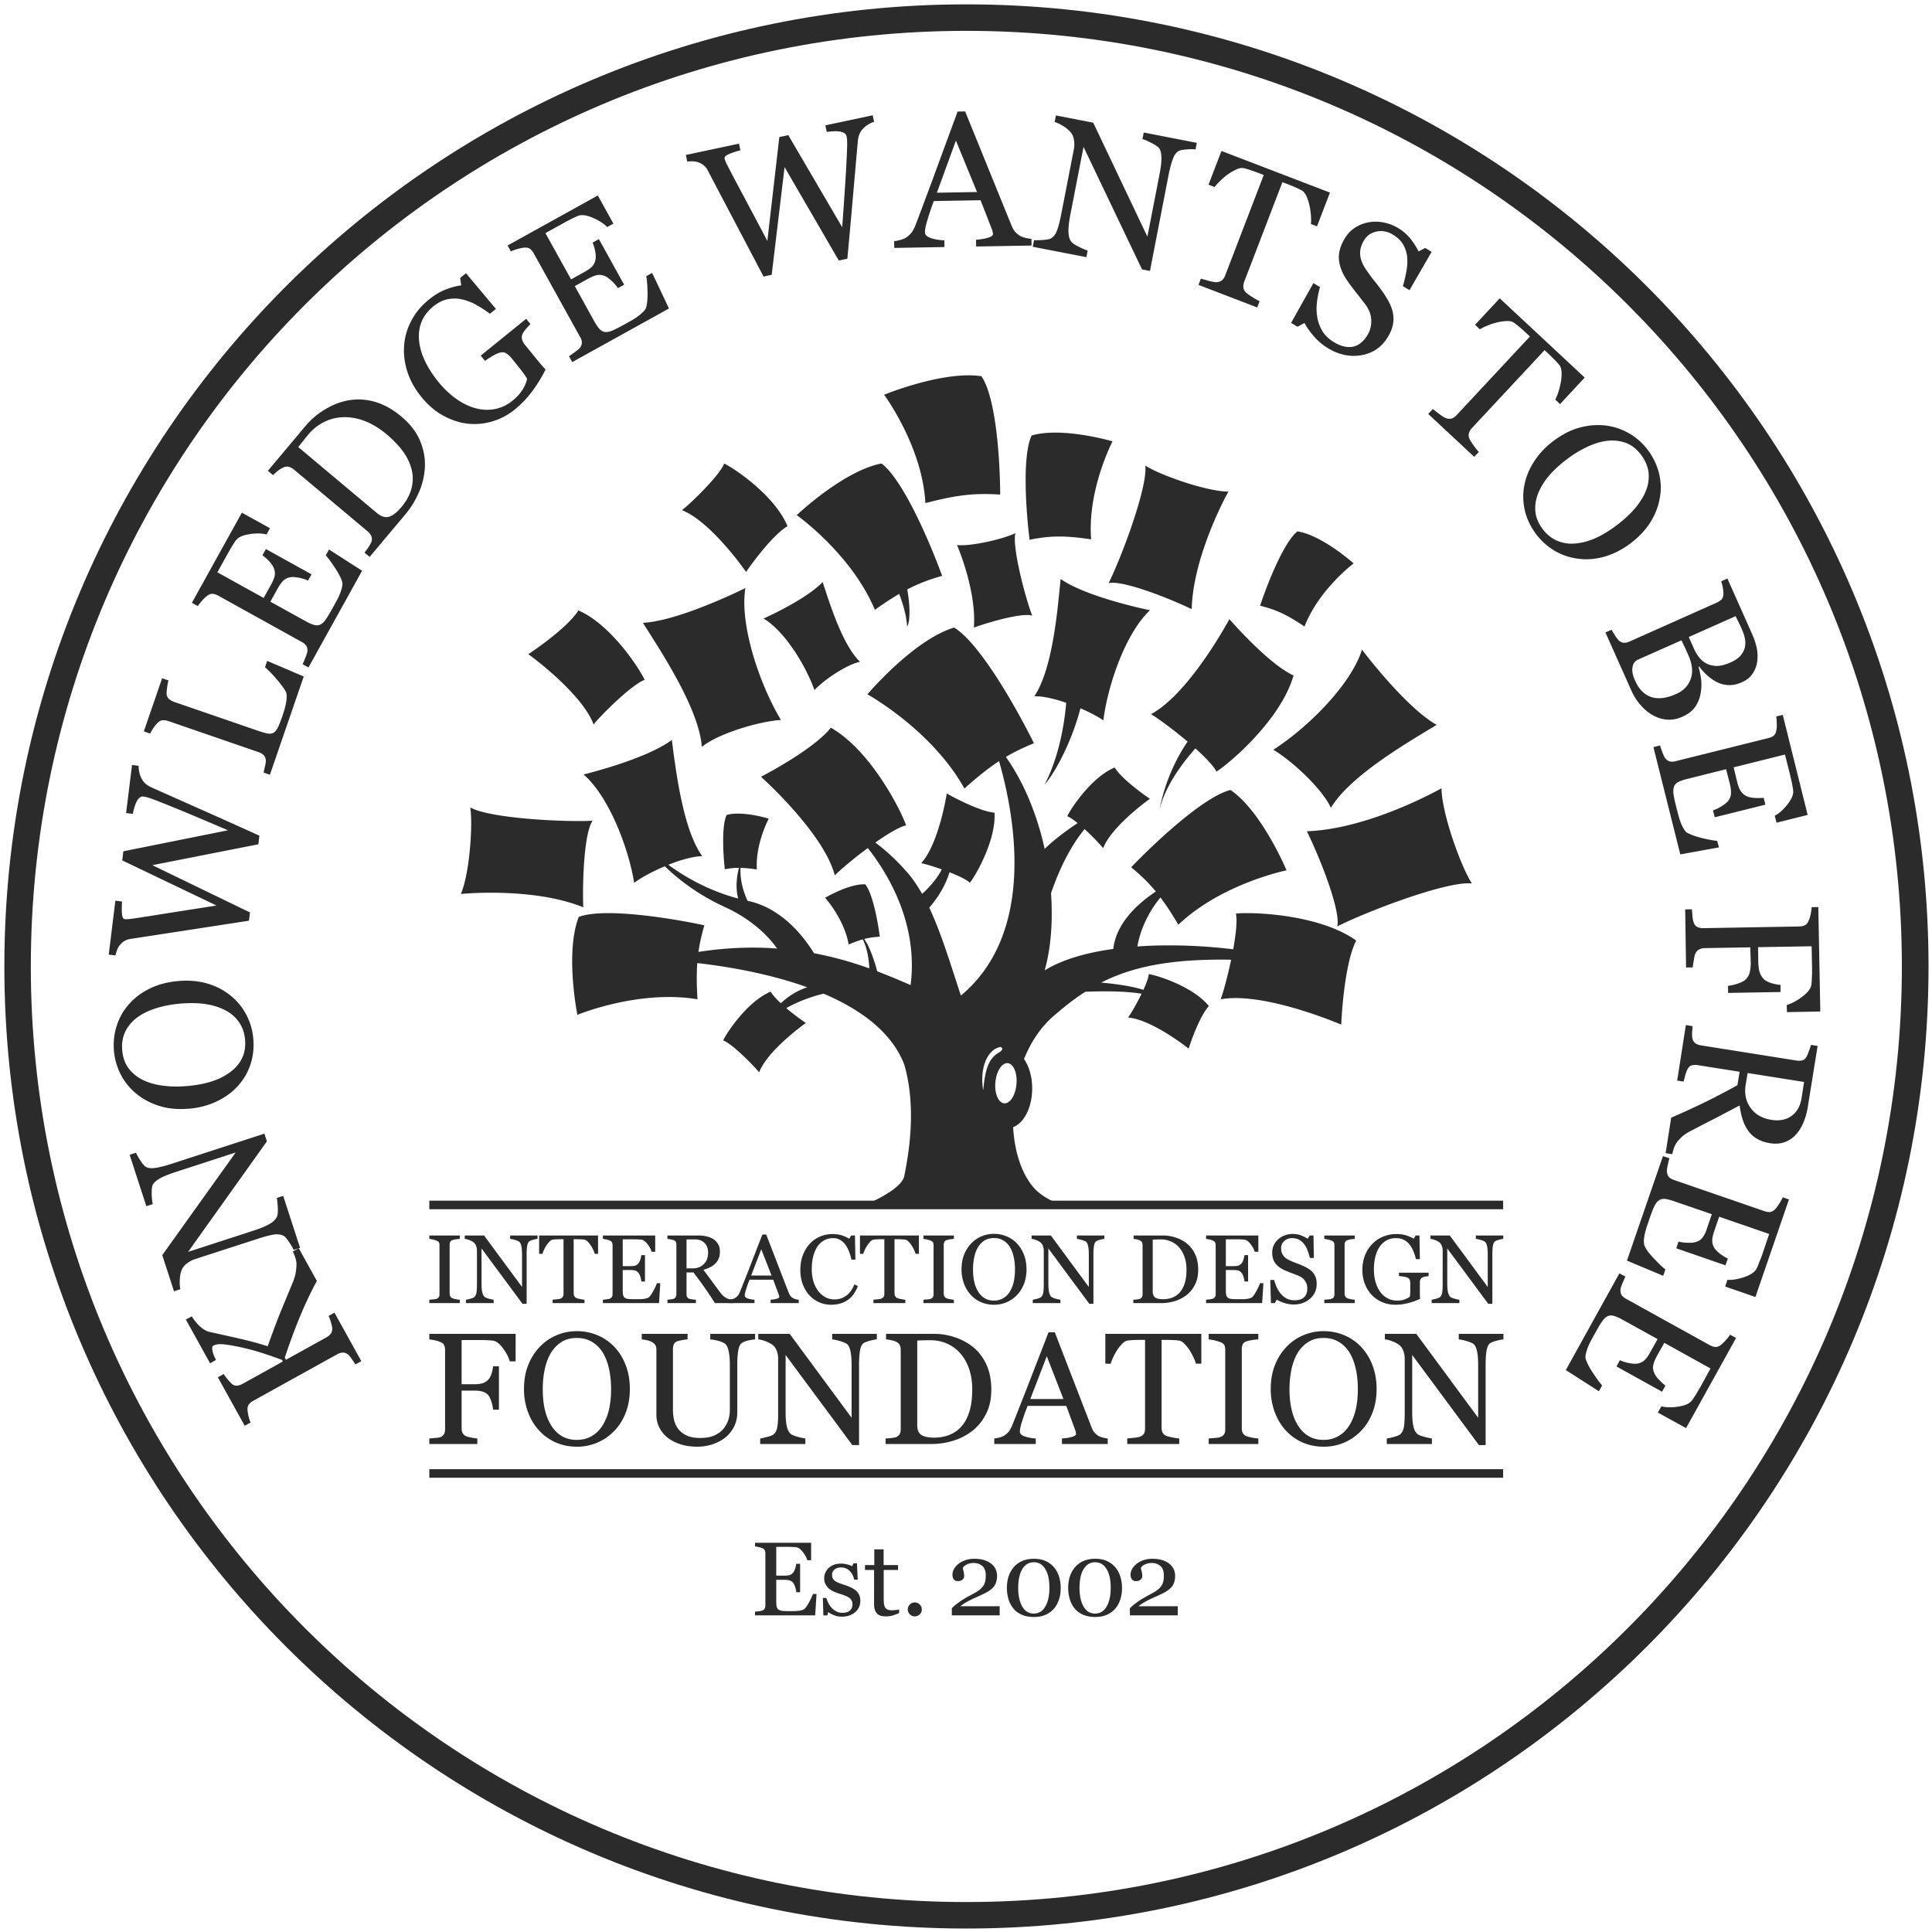 <?xml version="1.0" encoding="UTF-8"?> <svg xmlns="http://www.w3.org/2000/svg" width="383" height="383" fill="none" viewBox="0 0 383 383"><path fill="#2B2B2B" fill-rule="evenodd" d="M6.11 191.585c0 102.435 83.035 185.475 185.47 185.475 102.43 0 185.445-83.04 185.445-185.475S294.009 6.115 191.579 6.115C89.144 6.116 6.111 89.152 6.111 191.586m-5.246 0C.864 86.252 86.245.865 191.579.865c105.329 0 190.732 85.387 190.732 190.72 0 105.338-85.403 190.726-190.732 190.726C86.245 382.311.864 296.923.864 191.585" clip-rule="evenodd"></path><path fill="#2B2B2B" fill-rule="evenodd" d="m59.223 247.451 3.59 6.472a77 77 0 0 0-3.458 7.349 111 111 0 0 0-2.89 7.865l.229.423 8.049-4.459a2.54 2.54 0 0 0 .84-.731q.311-.436.278-1.111c-.017-.216-.105-.594-.255-1.119-.15-.524-.304-.947-.471-1.273l1.171-.643 5.322 9.609-1.167.647c-.163-.242-.397-.594-.714-1.053-.308-.462-.568-.762-.758-.92q-.49-.37-1.026-.37c-.357.008-.736.123-1.124.339l-16.665 9.23q-.551.312-.85.722c-.203.278-.287.657-.252 1.119q.034.57.207 1.265c.12.476.252.863.406 1.181l-1.172.652-5.326-9.609 1.172-.648c.176.295.427.648.77 1.053.34.401.604.696.798.868.33.291.683.423 1.062.379q.56-.053 1.1-.353l7.975-4.423-.181-.326c-1.366-.52-2.758-1-4.176-1.449a44 44 0 0 0-4.106-1.084c-1.462-.309-2.6-.498-3.405-.569-.811-.066-1.45.027-1.9.278-.162.088-.237.269-.233.524.014.26.057.533.132.829.106.343.216.634.33.885.12.238.217.445.283.604l-1.163.652-4.798-8.658 1.168-.643c.017.022.061.093.132.198.07.102.154.221.238.362q.146.216.317.418c.123.132.269.313.44.525q.449.494 1.075.955c.415.305.837.503 1.256.613 1.894.414 3.85.85 5.877 1.317 2.03.454 3.934.97 5.714 1.538.956-2.683 1.802-4.939 2.546-6.772.749-1.824 1.555-3.767 2.41-5.833q.49-1.187.63-2.177c.092-.665.136-1.207.119-1.634q-.023-.543-.256-1.238a9 9 0 0 0-.458-1.128z" clip-rule="evenodd"></path><path fill="#2B2B2B" fill-rule="evenodd" d="M26.974 228.511c.119.33.378.802.775 1.432.4.617.74 1.048 1.026 1.282q.65.487 1.978.309c.886-.128 1.974-.406 3.26-.82l18.402-5.979.493 1.534-15.621 21.905 12.96-4.208c1.45-.471 2.533-.929 3.256-1.365.718-.432 1.176-.899 1.388-1.379.167-.361.229-1.005.176-1.926-.049-.929-.12-1.533-.199-1.811l1.274-.409 3.348 10.301-1.269.409q-.193-.462-.868-1.493-.68-1.026-1.017-1.234-.696-.45-1.79-.352c-.726.07-1.911.37-3.545.903l-12.375 4.009a5.4 5.4 0 0 0-1.533.819c-.48.362-.815.758-1.01 1.173q-.381.823-.44 2.044-.067 1.227.124 1.912l-1.274.414-2.326-7.168 14.556-20.342-11.934 3.878c-1.463.475-2.556.929-3.278 1.379-.723.44-1.154.876-1.3 1.317-.118.405-.158 1.013-.132 1.832.035.816.106 1.428.207 1.824l-1.273.415-3.313-10.191zm-1.409-29.435q1.665-1.908 4.15-3.115c1.656-.81 3.528-1.3 5.608-1.48 2.097-.181 4.026-.018 5.788.498 1.776.524 3.305 1.326 4.613 2.401a12 12 0 0 1 3.097 3.767 12.4 12.4 0 0 1 1.392 4.775q.24 2.75-.586 5.164a11.8 11.8 0 0 1-2.52 4.252q-1.66 1.826-4.145 3.004c-1.661.789-3.467 1.274-5.423 1.437-2.142.189-4.084.026-5.82-.498q-2.605-.782-4.595-2.384a11.9 11.9 0 0 1-3.14-3.806 12.5 12.5 0 0 1-1.393-4.75c-.15-1.744.031-3.414.555-5.014a11.7 11.7 0 0 1 2.419-4.251m18.939 1.119c-1.19-.595-2.511-.982-3.965-1.181-1.458-.189-3.062-.207-4.82-.053-1.81.155-3.458.485-4.943.965-1.484.481-2.722 1.119-3.731 1.895-1 .775-1.745 1.696-2.247 2.771-.493 1.084-.687 2.278-.572 3.604.132 1.489.581 2.718 1.356 3.701.776.982 1.754 1.744 2.956 2.304 1.15.515 2.463.872 3.952 1.044q2.235.272 4.657.049 2.677-.231 4.793-.903c1.41-.445 2.639-1.067 3.7-1.86 1.031-.762 1.815-1.674 2.34-2.745.524-1.066.722-2.304.603-3.714-.123-1.326-.533-2.498-1.251-3.502-.714-1.018-1.652-1.807-2.828-2.375m-17.006-48.38c-.026.308.005.679.08 1.102a5 5 0 0 0 .37 1.189c.216.463.48.85.801 1.159.322.313.78.604 1.384.881 2.74 1.22 5.943 2.648 9.6 4.274 3.66 1.616 7.559 3.375 11.691 5.242l-.212 1.71-21.009 4.141 19.353 9.371-.203 1.635-13.894 2.141c-4.798.731-8.01 1.234-9.644 1.48-.396.062-.757.19-1.075.362-.325.181-.63.449-.92.784a3.4 3.4 0 0 0-.604 1.022 7 7 0 0 0-.335 1.093l-1.326-.163 1.317-10.684 1.322.163q-.099 1.406-.013 2.423c.048.674.238 1.035.56 1.071.123.013.286.013.497.008.207-.008.375-.026.498-.035 1.12-.145 2.974-.432 5.569-.846 2.59-.41 6.462-1.022 11.626-1.824l-18.697-8.948.22-1.806 20.732-4.164a1125 1125 0 0 0-7.745-3.291 322 322 0 0 0-5.683-2.313q-1.664-.659-2.29-.85a8 8 0 0 0-1.067-.242c-.418-.053-.806.198-1.158.731q-.531.813-.917 2.709L25 161.178l1.172-9.526zm25.472-20.799 7.243 3.093-6.705 19.478-1.26-.437c.066-.286.168-.705.29-1.255.124-.542.173-.939.155-1.181-.035-.405-.172-.731-.405-.987-.238-.269-.59-.476-1.049-.63l-17.868-6.155a2.9 2.9 0 0 0-1.128-.163q-.528.04-1.018.542-.348.323-.797.983c-.304.44-.52.81-.648 1.119l-1.264-.441 3.626-10.53 1.26.436c-.102.34-.19.785-.264 1.344-.071.56-.115.974-.115 1.238.009.441.158.802.44 1.066.291.26.63.467 1.018.595l16.776 5.776c.78.264 1.396.436 1.846.507.458.079.846.009 1.18-.19q.454-.297.829-1.057c.25-.515.533-1.247.867-2.212q.227-.647.432-1.361c.137-.48.242-.938.317-1.383a7.4 7.4 0 0 0 .102-1.239c-.005-.387-.075-.7-.203-.92q-.57-.999-1.885-2.525c-.877-1.013-1.608-1.762-2.212-2.242zm12.253-22.078 6.56 4.207-10.63 19.17-1.164-.643c.159-.335.357-.802.586-1.388.233-.582.352-.978.37-1.185.026-.432-.048-.793-.23-1.075-.184-.287-.484-.533-.885-.758l-16.595-9.199a2.7 2.7 0 0 0-1.048-.344c-.353-.035-.714.084-1.097.379q-.456.325-1.031.974-.574.656-.85 1.075l-1.168-.648 9.908-17.87 5.573 3.08-.687 1.238q-1.41-.364-3.401-.053-1.99.31-2.657 1.216c-.224.308-.484.696-.758 1.141-.286.458-.585.983-.916 1.577l-2.009 3.622 9.172 5.084 1.44-2.586c.46-.837.719-1.489.776-1.965q.08-.696-.229-1.445c-.18-.414-.493-.842-.92-1.309a9.4 9.4 0 0 0-1.305-1.154l.683-1.238 9.044 5.018-.687 1.23a9.2 9.2 0 0 0-1.841-.569c-.692-.128-1.216-.163-1.595-.101-.603.092-1.093.326-1.463.678-.365.353-.744.886-1.132 1.586l-1.44 2.595 6.938 3.838c.692.387 1.265.647 1.718.766.459.133.868.106 1.23-.057q.546-.258 1.039-.938c.33-.459.745-1.128 1.242-2.032.199-.352.459-.828.785-1.414.326-.581.577-1.092.757-1.511.18-.44.34-.903.472-1.414.123-.498.145-.895.053-1.185-.247-.793-.75-1.758-1.503-2.882q-1.13-1.705-1.753-2.352zm14.357-26.35c1.713 1.445 2.938 3.022 3.665 4.727.722 1.71 1.052 3.414.99 5.137a14.1 14.1 0 0 1-1.14 5.032 18 18 0 0 1-2.784 4.542l-7.031 8.375-1.027-.855c.234-.273.511-.66.833-1.141q.474-.739.56-1.035.172-.582-.032-1.084c-.132-.326-.374-.634-.713-.929L58.306 93.113a2.8 2.8 0 0 0-1.01-.56c-.347-.11-.74-.061-1.158.137q-.593.27-1.128.705c-.357.295-.656.56-.885.793l-1.018-.86 7.428-8.846a15.1 15.1 0 0 1 3.577-3.123c1.37-.869 2.736-1.472 4.106-1.807 1.846-.485 3.731-.485 5.67-.009 1.933.472 3.837 1.49 5.691 3.045m-2.952 3.493q-2.041-1.706-4.141-2.546c-1.397-.568-2.798-.842-4.199-.833a9 9 0 0 0-3.859.868q-1.87.864-3.335 2.608c-.33.397-.691.833-1.084 1.33-.392.503-.687.882-.876 1.12l15.555 13.054c.868.723 1.674.983 2.432.758q1.13-.337 2.445-1.903c1.004-1.203 1.679-2.432 2.005-3.688.326-1.269.343-2.49.052-3.692-.304-1.255-.872-2.463-1.691-3.608q-1.236-1.724-3.304-3.468m28.527-21.839c-.212.215-.485.506-.824.885-.335.379-.577.723-.723 1.044-.172.37-.207.75-.11 1.11q.138.543.573 1.084l1.295 1.59a122 122 0 0 0 1.925 2.34q.514.594.864.956a28 28 0 0 1-2.749 4.441 20 20 0 0 1-3.366 3.494 12.6 12.6 0 0 1-4.383 2.33 12.2 12.2 0 0 1-4.882.477q-2.484-.272-4.89-1.587c-1.608-.876-3.061-2.123-4.379-3.749-1.264-1.568-2.185-3.22-2.753-4.974q-.847-2.637-.63-5.26.2-2.564 1.45-4.904c.828-1.564 1.969-2.925 3.414-4.097 1.154-.934 2.273-1.617 3.357-2.027q1.626-.623 3.088-.828l-.207-1.463 1.154-.938 5.93 7.075-1.186.96a26 26 0 0 0-2.634-1.718 10.6 10.6 0 0 0-2.824-1.119 6.7 6.7 0 0 0-2.898-.044c-.974.181-1.93.661-2.873 1.428-1.026.837-1.78 1.788-2.247 2.868q-.707 1.614-.594 3.577.098 1.925 1.074 4.106c.652 1.454 1.573 2.917 2.772 4.397q1.586 1.963 3.458 3.305c1.247.903 2.507 1.528 3.784 1.89 1.295.37 2.59.45 3.881.216q1.95-.346 3.648-1.727c.854-.692 1.515-1.445 2.009-2.274.484-.832.749-1.506.806-2.03q-.496-.853-1.119-1.627-.62-.787-1.048-1.317l-.921-1.137a4.3 4.3 0 0 0-1.044-.951q-.55-.337-1.256-.132c-.427.114-.952.352-1.56.722-.607.37-1.07.674-1.396.903l-.837-1.04 9.009-7.295zm24.128-10.138 3.335 7.05L113.44 71.78l-.643-1.163c.317-.203.722-.49 1.229-.868.506-.37.819-.635.943-.806q.389-.531.374-1.036c-.015-.505-.119-.705-.344-1.11L105.796 50.2a2.9 2.9 0 0 0-.709-.855q-.41-.309-1.123-.255-.561.038-1.392.282-.833.243-1.296.467l-.647-1.172 17.881-9.913 3.089 5.578-1.238.678c-.674-.696-1.626-1.317-2.86-1.841-1.229-.525-2.198-.652-2.894-.38-.357.146-.779.335-1.255.57q-.72.36-1.604.85l-3.625 2.004 5.088 9.173 2.586-1.436q1.255-.693 1.696-1.247c.299-.37.489-.815.577-1.353.062-.436.035-.97-.093-1.59a8.7 8.7 0 0 0-.493-1.67l1.242-.687 5.005 9.045-1.229.678a8.4 8.4 0 0 0-1.265-1.454c-.511-.476-.942-.784-1.29-.938q-.858-.353-1.604-.19c-.502.102-1.097.353-1.806.74l-2.586 1.437 3.837 6.935c.388.691.74 1.215 1.057 1.56.318.343.679.55 1.075.594.397.048.85-.027 1.375-.243.519-.207 1.233-.559 2.132-1.057.357-.198.828-.467 1.414-.784a17 17 0 0 0 1.441-.886c.387-.277.771-.586 1.145-.947.375-.352.603-.678.674-.983q.322-1.194.26-3.233c-.04-1.37-.119-2.34-.247-2.925zm43.997-29.95q-.451.112-1.013.436a5.2 5.2 0 0 0-1.005.74q-.555.53-.832 1.137c-.19.405-.318.93-.379 1.59-.269 2.987-.573 6.481-.921 10.464a1579 1579 0 0 1-1.154 12.772l-1.688.353-10.753-18.518-2.555 21.346-1.608.349a20478 20478 0 0 1-11.093-21.087 3.2 3.2 0 0 0-.696-.894 3.5 3.5 0 0 0-1.031-.617 3.3 3.3 0 0 0-1.168-.242c-.431-.018-.814 0-1.145.044l-.278-1.309 10.538-2.238.278 1.309q-1.367.361-2.304.775c-.617.273-.895.569-.828.877.026.119.074.282.158.471.079.199.141.344.194.468a288 288 0 0 0 2.608 4.982q1.856 3.47 5.516 10.402l2.374-20.592 1.78-.379 10.683 18.253c.238-3.203.432-6.01.586-8.397.158-2.384.269-4.432.339-6.129.049-1.19.071-2.004.053-2.436a6 6 0 0 0-.114-1.093c-.084-.414-.445-.696-1.067-.859-.629-.154-1.581-.154-2.863.018l-.278-1.3 9.388-1.996zm31.217 24.522-10.983.19-.022-1.335q1.453-.115 2.406-.415.955-.289.947-.704c0-.11-.018-.247-.045-.41a1.8 1.8 0 0 0-.118-.423l-2.291-5.886-9.274.163a51 51 0 0 0-.81 2.29 79 79 0 0 0-.551 1.798c-.154.533-.255.97-.317 1.309a5 5 0 0 0-.079.815q.013.747 1.198 1.137c.784.26 1.67.405 2.648.44l.026 1.33-9.956.172-.027-1.33a8.4 8.4 0 0 0 1.208-.242c.484-.12.876-.282 1.185-.49.489-.343.867-.704 1.136-1.074.264-.37.524-.882.771-1.534a974 974 0 0 0 4.198-11.247c1.529-4.164 2.895-7.865 4.093-11.116l1.489-.027 9.207 22.641q.293.722.652 1.16a4.4 4.4 0 0 0 1 .858q.435.25 1.128.414c.463.115.846.172 1.154.181zm-10.811-10.61L189.5 27.868l-3.771 10.336zm43.313-8.441c-.344-.053-.886-.062-1.626-.009-.74.044-1.282.137-1.621.265-.493.224-.907.749-1.225 1.586-.321.841-.612 1.916-.872 3.251l-3.687 18.993-1.577-.312-11.591-24.28-2.599 13.37q-.435 2.248-.388 3.503.05 1.263.538 1.89.344.484 1.599 1.084c.832.406 1.392.64 1.669.71l-.251 1.304-10.634-2.062.26-1.309q.496.056 1.726-.035c.82-.061 1.344-.163 1.569-.29q.74-.388 1.176-1.397c.295-.661.608-1.85.938-3.538l2.481-12.768a5.1 5.1 0 0 0 .03-1.74c-.083-.59-.259-1.084-.532-1.446-.362-.488-.886-.942-1.582-1.383-.687-.432-1.269-.696-1.727-.82l.256-1.308 7.396 1.441 10.736 22.588 2.397-12.314c.295-1.507.418-2.687.379-3.529q-.055-1.276-.525-1.78c-.295-.304-.81-.63-1.542-1-.731-.37-1.295-.612-1.687-.714l.251-1.308 10.52 2.049zm24.084 15.249-1.211-.467c.057-.463.057-1.022.009-1.7a14 14 0 0 0-.296-1.984 8.7 8.7 0 0 0-.603-1.841c-.256-.551-.564-.938-.925-1.141a25 25 0 0 0-1.318-.63 39 39 0 0 0-1.497-.613l-1.014-.387-7.573 19.733a2.4 2.4 0 0 0-.158 1.146q.058.567.559 1.057.272.244 1.19.833.916.596 1.462.828l-.475 1.238-11.648-4.468.48-1.246c.339.105.85.25 1.542.44.696.18 1.189.273 1.489.265.441-.01.802-.11 1.092-.326.287-.216.525-.56.705-1.031l7.635-19.888-1.009-.388q-.541-.205-1.352-.489a18 18 0 0 0-1.573-.471q-.602-.157-1.454.229a10 10 0 0 0-1.678.956c-.551.396-1.066.828-1.56 1.308-.493.48-.868.895-1.114 1.238l-1.212-.462 2.568-6.688 21.508 8.252zm15.04 17.107a6.3 6.3 0 0 1 .009 2.384c-.154.77-.48 1.581-.991 2.414-1.194 2.005-2.934 3.212-5.185 3.626-2.265.4-4.485-.044-6.679-1.362a12.2 12.2 0 0 1-2.744-2.295c-.82-.93-1.463-1.833-1.926-2.723l-1.387.75-1.273-.767 4.423-7.882 1.308.784a19.5 19.5 0 0 0-.621 3.15q-.157 1.476.114 3.005c.181.96.525 1.85 1.04 2.666.515.81 1.26 1.515 2.238 2.101.736.445 1.432.731 2.093.868.665.136 1.268.136 1.819-.009a3.8 3.8 0 0 0 1.498-.784c.449-.37.863-.868 1.229-1.48q.817-1.357.749-2.983c-.035-1.089-.445-2.137-1.212-3.15a139 139 0 0 0-1.823-2.344 47 47 0 0 1-1.741-2.34c-.929-1.339-1.471-2.692-1.616-4.053-.146-1.348.233-2.78 1.136-4.282a6.6 6.6 0 0 1 1.974-2.102 7.4 7.4 0 0 1 2.7-1.093 8 8 0 0 1 2.965.01 8.8 8.8 0 0 1 2.921 1.11q1.558.945 2.502 2.167c.63.82 1.163 1.643 1.582 2.48l1.308-.691 1.273.767-4.387 7.6-1.309-.794c.287-.995.516-1.978.696-2.943.181-.965.234-1.899.15-2.82a6.1 6.1 0 0 0-.784-2.48q-.662-1.15-2.097-2.004c-1.009-.613-2.066-.802-3.163-.586q-1.652.336-2.498 1.731-.883 1.466-.775 2.846c.075.912.418 1.842 1.048 2.78a30 30 0 0 0 1.7 2.34 43 43 0 0 1 1.657 2.185c.471.657.899 1.344 1.278 2.049q.568 1.058.801 2.154m33.146 18.122-.951-.886c.22-.405.436-.93.638-1.586q.31-.966.476-1.934a8.4 8.4 0 0 0 .128-1.938q-.041-.912-.432-1.401c-.246-.3-.577-.661-.982-1.076a46 46 0 0 0-1.163-1.136l-.789-.731-14.41 15.455c-.282.29-.476.626-.577.996-.11.37-.071.766.119 1.198.11.216.37.621.789 1.22.418.595.77 1.027 1.048 1.309l-.908.974-9.119-8.503.912-.983q.398.335 1.265.983c.572.431 1 .705 1.273.81q.621.246 1.136.102c.353-.084.696-.318 1.044-.688l14.529-15.583-.793-.731a32 32 0 0 0-1.07-.965c-.427-.37-.855-.714-1.282-1.022q-.498-.375-1.432-.34a9.6 9.6 0 0 0-1.921.27c-.652.153-1.295.36-1.934.63a10 10 0 0 0-1.497.73l-.948-.89 4.89-5.247 16.847 15.711zm19.78 18.543c-.264 1.67-.881 3.278-1.85 4.842q-1.454 2.341-3.965 4.226c-1.674 1.264-3.418 2.145-5.189 2.643-1.776.498-3.498.63-5.181.405a12.1 12.1 0 0 1-4.621-1.551 12.4 12.4 0 0 1-3.714-3.313c-1.106-1.471-1.855-3.026-2.238-4.687a11.9 11.9 0 0 1-.115-4.94c.296-1.616.93-3.202 1.921-4.749.987-1.55 2.269-2.912 3.837-4.088q2.576-1.948 5.199-2.662c1.753-.48 3.471-.616 5.158-.418 1.679.198 3.225.723 4.679 1.564a12.4 12.4 0 0 1 3.7 3.295c1.058 1.397 1.763 2.909 2.203 4.552.397 1.634.485 3.265.176 4.881m-16.643 9.085c1.326-.128 2.652-.489 3.987-1.101 1.33-.608 2.709-1.446 4.11-2.512q2.18-1.64 3.7-3.432c.97-1.198 1.718-2.392 2.159-3.582a7.6 7.6 0 0 0 .44-3.546q-.264-1.764-1.453-3.362c-.881-1.19-1.939-1.996-3.084-2.419a8.15 8.15 0 0 0-3.74-.379c-1.247.155-2.551.56-3.908 1.203a22.8 22.8 0 0 0-3.973 2.42c-1.432 1.083-2.626 2.184-3.587 3.312q-1.434 1.693-2.154 3.538-.701 1.793-.524 3.564c.119 1.185.612 2.348 1.463 3.477.801 1.057 1.766 1.832 2.907 2.312a7.34 7.34 0 0 0 3.657.507m24.706 29.809c-.132.912-.529 1.78-1.057 2.591q-.86 1.21-2.511 1.943c-1.102.498-2.203.687-3.26.568a7 7 0 0 1-2.864-.996c-.881-.528-1.63-1.216-2.335-2.048a11.2 11.2 0 0 1-1.718-2.789l-5.106-11.429 1.22-.542c.137.26.362.63.67 1.12.308.488.573.819.749 1.008.308.274.661.428.969.454.352.035.705-.053 1.146-.233l17.313-7.719c.396-.172.705-.388.969-.652.22-.269.352-.63.352-1.102 0-.423-.044-.859-.132-1.326-.088-.471-.22-.85-.308-1.145l1.234-.551 4.977 11.177c.353.873.661 1.732.837 2.6.177.872.221 1.758.089 2.661-.088.85-.397 1.643-.882 2.375-.484.74-1.189 1.326-2.202 1.762-.837.379-1.674.559-2.467.551a5.6 5.6 0 0 1-2.291-.533 8.8 8.8 0 0 1-1.938-1.283 12 12 0 0 1-1.718-1.868l-.133.071q.331 1.083.529 2.555a9.7 9.7 0 0 1-.132 2.78m1.85-5.732c.661.199 1.322.26 1.983.163.66-.092 1.365-.317 2.158-.669 1.366-.595 2.247-1.419 2.644-2.49.44-1.057.308-2.374-.397-3.938-.132-.362-.353-.82-.617-1.362q-.396-.812-.66-1.365l-9.296 4.136.969 2.159c.397.939.881 1.679 1.41 2.239.529.55 1.145.929 1.806 1.127m-6.696 5.776c1.454-.638 2.423-1.634 2.907-2.996.485-1.37.309-2.943-.484-4.723-.308-.722-.573-1.335-.837-1.823-.22-.494-.397-.855-.529-1.102l-8.502 3.776c-.705.308-1.102.841-1.19 1.581-.132.732.044 1.631.529 2.653.749 1.696 1.806 2.762 3.172 3.225 1.409.458 3.039.26 4.934-.591m8.503 30.401-7.665 1.392-5.331-21.271 1.322-.326c.088.361.264.828.484 1.41.221.586.397.965.529 1.119.308.343.617.559.925.639.309.074.705.061 1.146-.053l18.414-4.587c.397-.101.749-.255 1.013-.462.265-.216.441-.551.529-1.027.088-.361.132-.833.088-1.419 0-.577-.044-1.031-.088-1.37l1.278-.317 4.934 19.835-6.168 1.542-.352-1.37c.881-.472 1.718-1.23 2.555-2.287.793-1.053 1.189-1.956 1.101-2.696-.044-.388-.132-.842-.22-1.357-.088-.524-.264-1.119-.397-1.776l-1.013-4.027-10.176 2.542.704 2.882q.331 1.383.794 1.951c.264.388.66.688 1.145.913.396.171.925.286 1.542.317.661.044 1.233.035 1.762-.04l.352 1.375-10.044 2.498-.352-1.37c.572-.19 1.145-.472 1.762-.842.573-.37.969-.709 1.233-1.009.353-.48.573-.982.573-1.498.044-.506-.044-1.15-.22-1.925l-.749-2.886-7.666 1.921c-.793.19-1.365.397-1.806.621-.396.212-.705.507-.837.877q-.198.554-.132 1.392c.088.56.22 1.335.485 2.335.088.392.22.921.396 1.573.176.643.308 1.19.485 1.617.132.449.352.895.616 1.353.221.453.485.757.749.912.749.405 1.762.766 3.084 1.084 1.322.317 2.291.488 2.864.515zm13.479 32.655-.044-1.41c.97-.277 2.027-.837 3.128-1.679 1.101-.841 1.674-1.634 1.762-2.392.044-.387.088-.841.088-1.37.045-.524.045-1.124.045-1.789l-.089-4.414-10.617.18.044 3.04c.044.912.133 1.626.353 2.133.176.497.484.929.881 1.282.308.242.705.467 1.322.665a8 8 0 0 0 1.85.361v1.41l-10.397.181v-1.41q.793-.065 1.85-.414c.705-.234 1.19-.467 1.498-.723.441-.379.749-.855.925-1.418a9 9 0 0 0 .221-2.04l-.089-3.032-9.075.155a2.24 2.24 0 0 0-1.057.268c-.352.163-.573.454-.793.877-.088.19-.176.604-.264 1.229-.132.639-.177 1.111-.221 1.445l-1.321.018-.176-11.512 1.321-.027c.044.371.088.877.132 1.498q.133.932.265 1.208c.132.374.396.643.705.806.308.154.704.233 1.145.233l19.075-.334a2.8 2.8 0 0 0 1.058-.225c.308-.146.572-.441.749-.877.176-.339.308-.793.44-1.361.088-.569.176-1.022.176-1.362l1.322-.022.397 20.703zm-24.053 27.959 1.102-7.031a172 172 0 0 0 7.004-3.217 139 139 0 0 0 6.124-3.22l.44-2.666-8.282-1.308a2.8 2.8 0 0 0-1.145.026c-.353.075-.661.326-.881.74-.132.208-.265.586-.441 1.119-.132.542-.264.996-.352 1.375l-1.278-.207 1.718-10.997 1.322.207c0 .291-.044.723-.088 1.291 0 .56 0 .956.088 1.194.088.388.264.692.573.908.264.202.66.352 1.145.427l18.811 2.987a3.3 3.3 0 0 0 1.19 0c.352-.079.661-.317.881-.74.176-.291.308-.67.484-1.137q.265-.708.397-1.211l1.321.207-1.938 12.036c-.176 1.102-.44 2.119-.837 3.045a8.1 8.1 0 0 1-1.498 2.454 5.4 5.4 0 0 1-2.203 1.515c-.881.326-1.85.406-2.951.234-1.013-.163-1.895-.459-2.599-.89-.749-.428-1.322-.987-1.807-1.674a8.3 8.3 0 0 1-1.057-2.212c-.264-.837-.44-1.74-.573-2.714-1.894 1.018-3.524 1.859-4.802 2.533a301 301 0 0 0-4.757 2.459c-.838.423-1.454.828-1.851 1.207-.396.379-.793.762-1.057 1.159-.22.295-.396.674-.573 1.136-.132.467-.264.851-.308 1.172zm20.97-6.6c1.586.247 2.908 0 3.965-.766 1.101-.758 1.762-1.961 2.026-3.622l.485-3.123-11.19-1.776-.396 2.41c-.265 1.687.044 3.185.969 4.485s2.291 2.097 4.141 2.392m-21.453 30.916-7.181-3.01 7.137-20.72 1.277.427c-.088.362-.22.855-.352 1.463-.132.621-.176 1.027-.132 1.234.044.436.176.78.396 1.022.221.251.573.441 1.014.595l17.93 6.177c.396.132.748.189 1.101.163.352-.031.661-.216 1.013-.569.264-.264.529-.643.837-1.132.308-.502.529-.903.661-1.216l1.233.432-6.652 19.337-5.991-2.075.441-1.335c.969.07 2.07-.11 3.347-.542 1.278-.441 2.071-.991 2.424-1.661q.264-.517.528-1.265.331-.733.661-1.705l1.322-3.912-9.913-3.419-.969 2.807c-.308.903-.44 1.581-.396 2.057 0 .472.176.938.44 1.392.265.37.661.749 1.146 1.128.528.37 1.013.679 1.498.912l-.485 1.335-9.736-3.366.441-1.344c.572.159 1.233.234 1.894.243.705.017 1.233-.044 1.586-.172q.925-.3 1.321-.921c.309-.414.617-1 .837-1.762l.97-2.807-7.489-2.573c-.749-.26-1.366-.414-1.807-.458q-.726-.059-1.189.278c-.353.224-.617.594-.881 1.101-.265.498-.529 1.238-.881 2.212-.133.388-.309.903-.529 1.533-.22.634-.352 1.176-.485 1.626-.088.454-.176.947-.22 1.462 0 .516.044.912.176 1.186.353.731 1.014 1.594 1.983 2.572q1.388 1.49 2.114 2.005zm-12.743 22.892-6.559-4.208 10.621-19.174 1.19.648c-.176.335-.353.797-.617 1.383-.22.586-.353.983-.353 1.181-.044.436.045.798.221 1.084.176.273.484.533.881.758l16.608 9.194q.529.297 1.058.349c.352.03.704-.089 1.101-.379.264-.216.617-.542 1.013-.974.397-.441.661-.802.837-1.075l1.19.643-9.913 17.874-5.594-3.079.705-1.243c.925.243 2.07.26 3.392.053q1.982-.308 2.643-1.211c.264-.313.484-.696.793-1.146.264-.454.573-.982.925-1.573l1.983-3.626-9.164-5.084-1.454 2.591c-.44.832-.704 1.489-.748 1.96-.089.467-.001.948.22 1.445.176.415.484.855.925 1.309.441.458.837.846 1.277 1.154l-.66 1.238-9.032-5.013.661-1.234a8.2 8.2 0 0 0 1.851.568q1.056.192 1.585.106c.617-.106 1.102-.33 1.454-.683.397-.361.749-.886 1.146-1.59l1.454-2.591-6.961-3.846c-.661-.379-1.277-.639-1.714-.758-.453-.128-.863-.101-1.224.062-.366.171-.71.48-1.036.938-.334.445-.749 1.128-1.246 2.031q-.297.53-.784 1.41a18 18 0 0 0-.758 1.516 11 11 0 0 0-.472 1.409q-.191.747-.052 1.19c.246.789.748 1.753 1.502 2.881.749 1.137 1.335 1.917 1.749 2.349zM117.673 143.616c-2.383-6.353-12.938-13.931-12.938-13.931.37-.234 7.7-5.111 9.929-8.675 6.402 2.78 12.018 11.384 13.137 13.768-2.436.824-8.551 6.86-10.128 8.838m150.67-31.925s-6.917 5.195-9.736 12.513c-3.687-2.48-5.705-3.34-8.807-4.133 1.432-4.287 4.631-12.477 7.402-14.733 4.81.758 10.841 6.085 11.141 6.353m-78.624-3.639c2.899.309 9.477-1.29 11.56-2.361-.638 2.895 1.974 12.755 3.344 16.358-1.67-.599-7.626.957-11.56 2.358.551-7.407-3.344-16.355-3.344-16.355m24.468 32.361c-1.379 5.45-4.41 11.97-7.115 15.156 2.89-5.587 3.93-12.024 4.296-16.249-2.3-.788-4.613-1.335-6.318-1.3 3.692-5.524 4.613-17.354 5.208-23.24 5.273 3.683 17.718 6.195 17.718 6.195-4.762 4.432-8.339 14.644-9.247 21.83-1.088-.758-2.722-1.608-4.542-2.392m5.582-24.809c2.515-5.032 7.776-18.998 7.273-23.302 2.877 1.86 12.212 5.163 16.476 5.146 0 0-6.991 12.446-7.277 23.302-5.516-2.621-13.948-5.763-16.472-5.146m32.648 33.034c6.811-4.37 15.415-12.904 17.582-19.848 0 0 8.542 11.367 14.802 14.909-5.66 3.437-17.167 10.072-20.965 16.447-1.771-3.89-7.947-9.507-11.419-11.508m12.679 35.017c.696-2.899-2.965-12.556-6.018-18.87 12.463-.414 26.693-8.52 26.693-8.52.009 4.895 3.863 15.592 6.022 18.87-4.938-.542-20.939 5.595-26.697 8.52m-36.917-42.079c7.67-4.115 15.538-18.844 15.538-18.844.352.428 7.806 8.94 12.714 11.169-2.441 8.622-12.432 17.235-15.283 19.068-.564-1.145-2.207-2.85-4.176-4.604-2.753 3.115-6.159 7.728-7.15 12.376.969-5.305 3.119-10.08 5.604-13.728-2.789-2.349-5.807-4.578-7.247-5.437m-80.271-28.197s-6.873-9.931-12.714-12.248c1.859-1.427 7.559-7.005 8.366-9.248 2.198 1.075 10.084 6.437 12.555 12.425-3.344 2.004-7.991 8.732-8.207 9.071m68.398-6.463c-5.515-.811-8.269-.696-12.203.084-.7-5.627-1.502-16.615.405-20.66 5.846-1.749 15.552 1.005 16.041 1.155 0 0-5.018 9.609-4.243 19.421m-61.495 35.814c-4.079.238-12.282 2.573-15.679 5.327-.568-7.574-8.066-18.875-11.683-24.585 7.348-.396 20.313-6.895 20.313-6.895-1.167 7.332 2.807 19.051 7.049 26.153m-37.318 19.971c-1.577 2.067-2.071 11.05-1.868 17.157-10.075-4.076-24.265-2.639-24.265-2.639 1.718-3.908 2.418-13.786 1.859-17.161 3.745 2.177 18.657 2.943 24.274 2.643m55.944-41.81c-4.652-11.111-15.494-18.769-15.494-18.769.445-.431 9.472-8.864 16.82-10.239 4.34 3.327 9.626 15.755 12.005 22.267-2.573.74-4.657 1.516-6.917 2.696.577 3.146.617 6.367-.017 7.358-.163-2.3-.855-4.587-1.582-6.472-1.436.841-2.982 1.85-4.815 3.159m24.886 86.661c-2.639.463-4.163 4.309-3.41 8.605.406-4.485 1.164-6.336 3.115-7.512 1.291-.784.295-1.093.295-1.093m3.181 7.371c.198-2.194-.582-4.062-1.736-4.163-1.154-.102-2.247 1.599-2.445 3.793-.198 2.203.582 4.062 1.74 4.168 1.155.101 2.247-1.595 2.441-3.798m3.969 21.09c1.049.948 2.511 1.93 4.538 2.679h-38.085c3.811-1.758 6.961-3.683 7.348-5.613.829-4.154 2.489-13.292 0-22.011-2.506-6.529-8.775-11.005-16.005-14.085-1.823.441-4.647 1.308-7.401 2.864 1.833 1.559 3.732 2.85 3.886 2.943 0 0-7.542 5.313-9.269 9.794-1.11-1.41-5.406-5.732-7.128-6.331.811-1.688 4.855-7.746 9.414-9.675.441.722 1.181 1.524 2.014 2.308 1.317-1.247 3.053-2.454 5.251-3.168-7.71-2.771-16.005-4.137-21.807-4.802-.145 2.014-.137 4.269.035 7.177-11.723-1.943-23.802 3.088-23.802 3.088-.128-.599-2.427-12.56.277-19.42 5.062-1.877 18.204.233 24.895 1.67-.541 1.868-.929 3.529-1.171 5.273 5.687-.885 10.894-1.022 15.595-.669-1.762-2.472-4.952-5.759-10.485-8.288a42.5 42.5 0 0 1-11.789-8.018c-2.414 1.022-4.692 2.251-6.066 3.278-1.159-7.142-5.111-17.227-10.031-21.478 0 0 12.348-2.97 17.489-6.842.793 5.859 2.154 17.658 6.036 23.037-1.815.031-4.305.749-6.719 1.71 3.097 2.282 7.846 5.102 13.855 6.697-.616-2.247-.246-4.596.146-6.094-.952 0-1.807.102-2.807.282-.33-2.934-.66-8.67.37-10.763 3.062-.859 8.093.657 8.344.731 0 0-2.683 4.975-2.357 10.085-1.317-.216-2.33-.308-3.238-.326-.136 2.485.595 4.802 1.392 6.53 6.683 1.387 11.045 6.952 13.177 10.397 4.146.776 7.798 1.868 10.961 3.001-.058-1.366-.317-3.873-1.309-5.746-.806.221-1.683.542-2.784 1.005-.885-5.058-4.67-9.257-4.67-9.257.234-.141 4.771-2.788 7.948-2.67 1.489 1.789 2.511 7.455 2.89 10.381-1.119.066-2.049.189-3.08.453 1.009 1.41 1.987 4.19 2.569 6.411 2.55.973 4.771 1.938 6.621 2.727 1.538-12.098-4.405-21.976-8.485-27.166-2.784 2.057-5.423 4.287-6.542 5.423-2.18-8.424-14.639-19.553-14.639-19.553.507-.237 10.52-5.471 13.851-9.723 7.806 4.415 13.811 16.16 14.921 19.363-1.361.3-3.692 1.714-6.102 3.406 1.82 1.344 4 3.256 6.34 5.93 1.079 1.23 2.039 2.666 2.934 4.234 1.18-1.031 2.771-2.692 3.916-4.837-1.678-.599-3.278-1.075-4.093-1.238 3.542-3.873 5.067-13.813 5.067-13.813.286.172 6.22 3.512 9.462 3.807.331 5.384-3.625 12.279-4.881 13.887-.643-.621-2.269-1.388-4.035-2.084-.665 2.194-1.943 4.622-4.018 7.023 2.489 5.282 4.34 11.627 6.274 17.425 14.987-12.495 10.661-35.7 7.564-46.477-2.045 1.344-4.177 3.023-6.869 5.433-6.436-11.601-19.225-18.677-19.225-18.677.445-.524 9.305-10.842 17.181-13.234 5.15 3.123 12.432 16.085 15.825 22.936-2.067.841-3.82 1.683-5.564 2.71 3.643 5.145 6.233 11.582 7.692 18.231 1.964-1.89 4.308-3.639 6.537-5.111-.81-.652-1.551-1.176-2.062-1.357.807-1.687 4.846-7.745 9.406-9.675 1.559 2.542 6.727 6.049 6.987 6.217 0 0-7.538 5.309-9.273 9.789-.595-.767-2.124-2.366-3.683-3.785-3.459 4.208-5.617 9.654-6.648 12.724.383 5.534-.013 10.852-1.256 15.284 3.494-2.168 8.291-3.52 13.6-4.251.55-5.085 4.802-8.966 8.432-11.385-1.48-1.789-2.987-3.225-4.886-4.807 4.74-4.934 14.45-14.045 19.692-15.319 6.08 4.164 10.868 15.359 11.102 15.927 0 0-12.829 2.6-21.441 10.777-1.313-2.212-2.445-3.935-3.547-5.397-3.268 3.947-4.282 7.952-4.577 9.714 6.37-.453 13.106-.163 18.992.56.533-2.943.841-5.697.542-7.08 3.361-.353 16.542.137 23.842 5.34-2.445 4.811-2.952 16.103-2.961 16.671 0 0-15.343-6.6-23.903-5.018.533-1.436 1.392-4.587 2.075-7.847-12.106-.216-19.723 1.454-25.759 4.534 4.036.361 6.67.903 8.371 1.436.581-1.273 1.022-2.441 1.057-3.124 1.846.304 8.793 2.499 11.917 6.336-2.005 2.203-3.935 8.146-4.01 8.441 0 0-7.211-5.758-12.004-6.163.581-.807 1.74-2.794 2.674-4.723-3.388-.542-7.749-.525-11.159-.388-2.234 1.436-4.3 3.08-6.392 4.904-2.538 2.229-4.441 5.172-5.758 8.428.991 1.436 1.621 3.507 1.621 5.833 0 3.749-1.621 6.882-3.78 7.675.295 5.199 1.877 9.869 4.63 12.569m-7.194-137.97c-4.898-.3-8.26-.027-14.828 1.696-.599-11.275-8.186-21.487-8.186-21.487.564-.234 11.926-4.794 19.296-3.666 2.952 4.318 3.692 16.958 3.718 23.457m-46.917 24.575s8.528-3.776 11.718-7.252c1.361 4.119 3.903 12.46 7.419 15.83-2.749.559-7.256 3.674-9.04 5.604-1.789-5.009-5.978-11.763-10.097-14.182m10.51 193.374-.269 4.234h-11.929v-.731c.202-.009.471-.045.815-.088.339-.045.555-.084.656-.137q.329-.152.454-.397c.088-.154.132-.361.132-.612v-10.332c0-.224-.044-.414-.119-.586-.071-.18-.225-.317-.467-.423a4 4 0 0 0-.736-.233 7 7 0 0 0-.735-.128v-.722h11.123v3.467h-.766q-.204-.77-.877-1.634c-.445-.578-.877-.886-1.282-.939a6 6 0 0 0-.744-.057 16 16 0 0 0-.992-.027h-2.251v5.706h1.612c.516 0 .895-.044 1.137-.141.242-.101.449-.265.63-.498.145-.189.273-.454.379-.784.101-.326.172-.626.203-.921h.77v5.63h-.77a4.3 4.3 0 0 0-.212-1.035c-.119-.361-.242-.617-.37-.78a1.5 1.5 0 0 0-.714-.519c-.26-.075-.612-.12-1.053-.12h-1.612v4.314c0 .427.031.771.093 1.022.057.251.18.441.352.568.176.128.414.207.723.251a13 13 0 0 0 1.29.049h.881c.366 0 .67-.018.921-.04.256-.026.52-.07.793-.15.273-.066.467-.163.577-.282.317-.325.639-.819.983-1.48.339-.652.559-1.137.652-1.445zm7.825-.657c.273.251.485.528.634.846s.221.705.221 1.158c0 .93-.344 1.679-1.036 2.274q-1.031.877-2.678.876c-.573 0-1.11-.11-1.599-.325q-.728-.314-1.04-.586l-.202.665h-.771l-.102-3.468h.705q.087.397.344.926c.172.356.388.674.634.964.26.296.573.542.939.749q.549.31 1.238.309c.643 0 1.136-.145 1.493-.445q.521-.437.52-1.265a1.5 1.5 0 0 0-.168-.731 1.6 1.6 0 0 0-.489-.542 3.6 3.6 0 0 0-.815-.423 14 14 0 0 0-1.079-.37 10 10 0 0 1-1.053-.388 4.3 4.3 0 0 1-.991-.586 2.7 2.7 0 0 1-.727-.867 2.5 2.5 0 0 1-.282-1.212c0-.819.304-1.507.908-2.075.608-.568 1.423-.851 2.436-.851.392 0 .793.049 1.194.155.414.092.74.224 1 .361l.233-.56h.723l.145 3.217h-.705c-.136-.714-.44-1.291-.903-1.736a2.38 2.38 0 0 0-1.705-.674c-.55 0-.982.15-1.3.423-.308.277-.471.612-.471 1.009 0 .299.049.559.159.757q.157.304.467.516c.198.136.458.264.762.379q.46.18 1.132.401c.449.141.859.312 1.256.493.396.198.713.406.973.626m8.542 4.45q-.656.272-1.246.458-.583.19-1.437.189-1.255-.002-1.762-.638c-.348-.423-.52-1.014-.52-1.789l.005-6.772h-1.806v-.974h1.846v-3.114h1.85v3.114h2.863v.974h-2.846v5.6q.001.635.049 1.053c.031.282.101.533.22.736q.157.297.48.449.325.153.868.154.257 0 .745-.053c.321-.022.555-.066.691-.118zm4.502-.731q.001.568-.415.973a1.36 1.36 0 0 1-.982.405c-.379 0-.7-.14-.973-.405a1.32 1.32 0 0 1-.41-.973q0-.57.41-.974c.273-.273.594-.41.973-.41q.574 0 .982.41.416.404.415.974m15.436 1.172h-9.489v-1.397a7 7 0 0 1 .762-.705c.326-.255.713-.541 1.158-.841.269-.181.599-.379.978-.595.379-.225.807-.454 1.291-.714q.8-.427 1.229-.749c.291-.216.551-.48.793-.802.154-.207.278-.471.37-.779.102-.322.146-.767.146-1.344q.002-1.277-.683-1.859-.681-.595-1.745-.595c-.44 0-.859.088-1.246.26a1.9 1.9 0 0 0-.886.705c.048.225.106.471.181.775.066.291.101.586.101.868 0 .26-.101.48-.317.679-.216.198-.529.304-.947.304-.344 0-.604-.124-.785-.353-.185-.233-.273-.542-.273-.93 0-.37.102-.731.3-1.101.207-.37.493-.705.872-1.018.375-.299.833-.55 1.383-.74a5.4 5.4 0 0 1 1.767-.282q2.081 0 3.295.93 1.224.928 1.225 2.476c0 .493-.075.938-.22 1.344a2.7 2.7 0 0 1-.701 1.075 5.2 5.2 0 0 1-1.264.885q-.714.376-2.194 1.036c-.586.255-1.132.533-1.643.824-.507.286-.921.559-1.247.837h7.789zm10.807-9.477c.431.52.757 1.128.973 1.833q.317 1.051.317 2.194c0 .921-.127 1.749-.396 2.472q-.397 1.096-1.084 1.815a4.8 4.8 0 0 1-1.687 1.119c-.648.251-1.37.37-2.168.37-.876 0-1.652-.145-2.339-.432-.683-.291-1.242-.696-1.661-1.203a5.2 5.2 0 0 1-1.004-1.85 7.7 7.7 0 0 1-.326-2.291c0-.806.106-1.538.317-2.216a5.4 5.4 0 0 1 1.005-1.842c.427-.528.986-.938 1.669-1.251q1.029-.452 2.348-.454c.93 0 1.718.154 2.384.463.66.321 1.211.74 1.652 1.273m-.948 4.027q0-2.41-.828-3.749-.832-1.328-2.251-1.326c-.96 0-1.723.44-2.278 1.326-.555.894-.828 2.141-.828 3.749q0 2.298.793 3.692.794 1.407 2.295 1.405c.987-.008 1.754-.466 2.291-1.405.533-.93.806-2.159.806-3.692m13.103-4.027c.432.52.753 1.128.965 1.833q.323 1.051.322 2.194c0 .921-.132 1.749-.397 2.472-.26.731-.626 1.335-1.084 1.815a4.8 4.8 0 0 1-1.683 1.119c-.652.251-1.374.37-2.171.37-.877 0-1.652-.145-2.34-.432-.683-.291-1.238-.696-1.665-1.203a5.25 5.25 0 0 1-.996-1.85 7.7 7.7 0 0 1-.33-2.291c0-.806.106-1.538.322-2.216a5.3 5.3 0 0 1 1-1.842c.427-.528.986-.938 1.669-1.251.688-.3 1.467-.454 2.348-.454.93 0 1.719.154 2.384.463.661.321 1.216.74 1.656 1.273m-.951 4.027q0-2.41-.833-3.749c-.551-.886-1.304-1.326-2.247-1.326-.96 0-1.722.44-2.273 1.326-.559.894-.833 2.141-.833 3.749q0 2.298.798 3.692.792 1.407 2.291 1.405c.991-.008 1.757-.466 2.29-1.405q.807-1.394.807-3.692m13.29 5.45h-9.485v-1.397c.181-.207.436-.436.762-.705.326-.255.71-.541 1.159-.841q.404-.271.974-.595c.379-.225.81-.454 1.291-.714.533-.286.947-.533 1.233-.749.291-.216.551-.48.789-.802a2.5 2.5 0 0 0 .374-.779c.097-.322.141-.767.141-1.344q0-1.277-.678-1.859-.681-.595-1.745-.595-.662.001-1.251.26a1.9 1.9 0 0 0-.886.705c.049.225.111.471.177.775.075.291.11.586.11.868 0 .26-.11.48-.322.679-.211.198-.528.304-.947.304-.339 0-.599-.124-.78-.353-.18-.233-.277-.542-.277-.93 0-.37.105-.731.304-1.101.207-.37.493-.705.868-1.018a4.6 4.6 0 0 1 1.378-.74 5.4 5.4 0 0 1 1.776-.282q2.07 0 3.299.93c.807.617 1.216 1.445 1.216 2.476 0 .493-.07.938-.22 1.344a2.64 2.64 0 0 1-.705 1.075 5.2 5.2 0 0 1-1.255.885c-.472.251-1.212.595-2.194 1.036-.591.255-1.137.533-1.643.824-.507.286-.921.559-1.247.837h7.784z" clip-rule="evenodd"></path><path fill="#2B2B2B" fill-rule="evenodd" d="M85.109 238.022h212.874v1.692H85.109zm0 53.231h212.874v1.7H85.109zm6.04-32.924h-6.04v-.678q.257-.014.74-.053c.317-.027.55-.062.678-.11.208-.089.362-.199.454-.34.097-.145.141-.335.141-.59v-9.702q0-.328-.106-.55c-.066-.146-.229-.274-.489-.37a4 4 0 0 0-.713-.212 5 5 0 0 0-.705-.123v-.679h6.04v.679a9 9 0 0 0-.7.07 4.3 4.3 0 0 0-.715.163c-.237.071-.392.19-.48.362a1.4 1.4 0 0 0-.119.568v9.688c0 .207.044.397.137.551a.94.94 0 0 0 .462.388c.142.052.353.101.653.163.295.061.55.097.762.097zm15.417-12.728c-.176.009-.449.061-.81.154-.366.097-.626.189-.784.295q-.336.23-.454.903-.119.668-.119 1.705v9.808h-.819l-8.12-10.971v6.908c0 .776.049 1.371.15 1.794q.145.614.45.885c.145.137.449.265.903.388.454.11.753.181.894.181l.005.678h-5.494v-.678q.259-.015.855-.181c.4-.115.656-.207.753-.295.225-.181.37-.445.458-.807.075-.361.119-.982.119-1.859v-6.591a2.5 2.5 0 0 0-.154-.872 1.5 1.5 0 0 0-.406-.67q-.338-.312-.92-.533c-.388-.145-.696-.225-.939-.242v-.679h3.824l7.533 10.213v-6.366c0-.776-.052-1.375-.154-1.789-.101-.423-.242-.696-.431-.837q-.266-.18-.868-.353a5.3 5.3 0 0 0-.912-.189v-.679h5.44zm11.993 2.96h-.657a4.7 4.7 0 0 0-.303-.806 7 7 0 0 0-.503-.881 4.3 4.3 0 0 0-.617-.767c-.224-.211-.44-.343-.647-.365a10 10 0 0 0-.74-.062c-.291-.009-.569-.018-.815-.018h-.551v10.715q.001.317.128.573a.88.88 0 0 0 .467.397c.11.044.352.114.709.18.361.079.639.124.842.124v.678h-6.322v-.678c.176-.009.44-.036.806-.071.361-.044.617-.088.753-.145a.9.9 0 0 0 .458-.353c.102-.154.146-.361.146-.621v-10.799h-.546c-.194 0-.436 0-.727.018a8 8 0 0 0-.837.062q-.309.034-.643.365a5 5 0 0 0-.622.767 6 6 0 0 0-.498.894 5 5 0 0 0-.303.793h-.661v-3.639h11.683zm12.336 5.825-.251 3.943H119.52v-.678c.194-.009.445-.036.762-.08.313-.044.515-.079.612-.128q.308-.143.419-.361c.084-.154.123-.343.123-.577v-9.631q0-.309-.106-.551-.099-.244-.436-.387a3.2 3.2 0 0 0-.687-.221 6 6 0 0 0-.687-.114v-.679h10.37v3.234h-.718c-.123-.48-.396-.978-.811-1.52-.422-.533-.815-.828-1.193-.881q-.291-.032-.701-.057a26 26 0 0 0-.92-.018h-2.098v5.318h1.507q.72.001 1.057-.137a1.43 1.43 0 0 0 .586-.458c.137-.18.251-.423.353-.731a5 5 0 0 0 .189-.859h.718v5.238h-.718a4.3 4.3 0 0 0-.198-.956c-.115-.335-.225-.573-.344-.731a1.44 1.44 0 0 0-.665-.481 3.7 3.7 0 0 0-.982-.11h-1.503v4.018q0 .608.084.956a.88.88 0 0 0 .331.525c.163.119.383.198.669.229q.423.053 1.203.053h.824c.339 0 .621-.009.854-.036.242-.026.489-.066.74-.136.26-.071.441-.154.542-.264.295-.305.595-.767.912-1.38.322-.612.52-1.066.613-1.352zm14.453 3.943h-3.617a81 81 0 0 0-2.167-3.242 68 68 0 0 0-2.097-2.833h-1.371v4.251c0 .216.036.414.102.577.075.163.22.291.449.388.11.04.309.084.595.119.277.035.52.062.714.062v.678h-5.644v-.678c.146-.009.362-.027.644-.062.286-.035.48-.071.599-.119a.9.9 0 0 0 .409-.361q.122-.24.124-.604v-9.679a1.6 1.6 0 0 0-.097-.587c-.057-.171-.207-.303-.436-.387a3.2 3.2 0 0 0-.613-.154 6 6 0 0 0-.63-.097v-.679h6.177a6.8 6.8 0 0 1 1.59.181q.746.167 1.352.559c.388.252.697.586.935.992.233.401.347.894.347 1.471 0 .507-.079.969-.237 1.366-.155.396-.393.74-.701 1.022a4 4 0 0 1-1.017.71c-.397.198-.838.37-1.313.506.66.877 1.207 1.608 1.643 2.212.436.595.974 1.326 1.612 2.176.273.379.525.661.754.833.224.181.44.331.66.441.163.079.371.145.613.189.251.044.454.071.621.071zm-4.974-9.992c0-.806-.233-1.454-.7-1.926q-.694-.713-1.969-.713h-1.609v5.745h1.238c.868 0 1.591-.273 2.168-.833q.872-.839.872-2.273" clip-rule="evenodd"></path><path fill="#2B2B2B" fill-rule="evenodd" d="M158.339 258.329h-5.577v-.678a5.7 5.7 0 0 0 1.225-.181q.489-.147.489-.352c0-.062-.009-.133-.018-.207a.8.8 0 0 0-.062-.216l-1.11-3.005h-4.7c-.177.44-.318.828-.432 1.154-.106.326-.211.626-.295.903a7 7 0 0 0-.172.661 2.4 2.4 0 0 0-.044.414c0 .251.198.45.595.586.396.137.841.225 1.334.243v.678h-5.048v-.678q.249-.014.617-.106a1.9 1.9 0 0 0 .599-.238c.255-.176.449-.348.586-.538.141-.189.277-.436.409-.771a519 519 0 0 0 2.23-5.665q1.214-3.148 2.171-5.6h.758l4.467 11.565c.093.242.203.441.322.595.114.145.286.299.502.436q.213.132.564.225c.238.061.427.097.586.097zm-5.387-5.472-2.04-5.208-2 5.208zm11.788 5.798a5.82 5.82 0 0 1-4.242-1.833 6.6 6.6 0 0 1-1.339-2.168q-.497-1.276-.498-2.89c0-1.066.158-2.04.489-2.916.33-.873.78-1.63 1.357-2.256a6.1 6.1 0 0 1 4.524-1.952c.665 0 1.256.075 1.793.238a7 7 0 0 1 1.529.687l.387-.643h.749l.084 4.785h-.78a11 11 0 0 0-.449-1.516 6 6 0 0 0-.705-1.374 3.3 3.3 0 0 0-1.075-1.009q-.62-.363-1.419-.362-.91.001-1.695.406a3.9 3.9 0 0 0-1.362 1.202c-.361.511-.647 1.164-.855 1.948-.211.788-.308 1.67-.308 2.639q-.001 1.283.322 2.361a6 6 0 0 0 .929 1.882c.397.533.873.956 1.419 1.255a3.74 3.74 0 0 0 1.841.458q.76.001 1.401-.242a4 4 0 0 0 1.106-.634c.317-.287.59-.595.833-.948.238-.352.432-.74.581-1.154l.718.335c-.542 1.335-1.255 2.282-2.15 2.85-.898.569-1.956.851-3.185.851m17.424-10.094h-.661a4.3 4.3 0 0 0-.308-.806 8 8 0 0 0-.493-.881 4.4 4.4 0 0 0-.622-.767c-.22-.211-.436-.343-.643-.365a11 11 0 0 0-.74-.062c-.299-.009-.568-.018-.824-.018h-.546v10.715q0 .317.132.573a.8.8 0 0 0 .459.397c.114.044.347.114.709.18.361.079.647.124.845.124v.678h-6.326v-.678c.181-.009.45-.036.811-.071.361-.044.612-.088.753-.145a.9.9 0 0 0 .458-.353q.146-.231.146-.621v-10.799h-.551c-.194 0-.436 0-.727.018a8 8 0 0 0-.828.062c-.207.022-.427.145-.647.365a5 5 0 0 0-.617.767q-.286.418-.507.894a7 7 0 0 0-.304.793h-.652v-3.639h11.683zm6.934 9.768h-6.035v-.678c.167-.009.418-.027.735-.053q.485-.04.679-.11c.207-.089.361-.199.458-.34.092-.145.136-.335.136-.59v-9.702q-.001-.328-.101-.55c-.07-.146-.233-.274-.493-.37a4 4 0 0 0-.714-.212 5 5 0 0 0-.7-.123v-.679h6.035v.679a9 9 0 0 0-.7.07 4.4 4.4 0 0 0-.71.163c-.238.071-.396.19-.484.362a1.4 1.4 0 0 0-.119.568v9.688c0 .207.044.397.136.551a.95.95 0 0 0 .467.388c.137.052.348.101.648.163.3.061.551.097.762.097zm12.502-11.825c.595.621 1.057 1.37 1.392 2.238q.502 1.314.502 2.899c0 1.071-.171 2.031-.51 2.903-.344.868-.816 1.617-1.419 2.225a6.1 6.1 0 0 1-2.04 1.397 6.3 6.3 0 0 1-2.476.489 6.4 6.4 0 0 1-2.581-.516 6 6 0 0 1-2.036-1.462c-.563-.622-1.008-1.362-1.339-2.23a8.1 8.1 0 0 1-.48-2.806c0-1.093.168-2.062.507-2.917a7 7 0 0 1 1.405-2.22 6.1 6.1 0 0 1 2.062-1.419 6.4 6.4 0 0 1 2.462-.489 6.3 6.3 0 0 1 2.511.507 5.9 5.9 0 0 1 2.04 1.401m-1.401 9.525a6.4 6.4 0 0 0 .771-1.952 11.5 11.5 0 0 0 .238-2.436c0-.921-.088-1.762-.269-2.538-.176-.775-.44-1.427-.788-1.969a3.8 3.8 0 0 0-1.304-1.256c-.525-.304-1.124-.449-1.798-.449-.753 0-1.401.172-1.929.515a4.2 4.2 0 0 0-1.291 1.397c-.317.559-.551 1.202-.705 1.952a11.6 11.6 0 0 0-.233 2.348q0 1.367.246 2.463.246 1.098.776 1.951a3.8 3.8 0 0 0 1.286 1.3c.515.317 1.137.476 1.85.476.679 0 1.282-.163 1.824-.476a3.7 3.7 0 0 0 1.326-1.326m18.729-10.428q-.263.014-.811.154c-.365.097-.625.189-.779.295-.225.154-.384.454-.459.903a10.6 10.6 0 0 0-.119 1.705v9.808h-.815l-8.119-10.971v6.908c0 .776.049 1.371.146 1.794.101.409.246.705.453.885.146.137.441.265.899.388.458.11.754.181.899.181v.678h-5.489v-.678q.252-.015.85-.181c.405-.115.656-.207.758-.295.22-.181.37-.445.454-.807.079-.361.123-.982.123-1.859v-6.591c0-.295-.053-.577-.154-.872-.102-.291-.234-.516-.406-.67a2.9 2.9 0 0 0-.92-.533q-.582-.217-.939-.242v-.679h3.82l7.529 10.213v-6.366q0-1.166-.15-1.789c-.097-.423-.243-.696-.432-.837-.172-.119-.467-.238-.863-.353a5.5 5.5 0 0 0-.912-.189v-.679h5.436zm18.602 6.11c0 1.137-.216 2.124-.638 2.961a6.2 6.2 0 0 1-1.675 2.067 7.3 7.3 0 0 1-2.33 1.194 9 9 0 0 1-2.669.396h-5.551v-.678c.18 0 .423-.009.713-.045.295-.044.494-.079.586-.118.19-.089.331-.207.414-.366a1.2 1.2 0 0 0 .124-.582v-9.666c0-.216-.035-.401-.106-.577-.079-.172-.22-.3-.441-.401a2.5 2.5 0 0 0-.634-.207 7 7 0 0 0-.599-.088l.004-.679h5.86c.806 0 1.594.128 2.374.379a7.3 7.3 0 0 1 2.048 1.005 5.8 5.8 0 0 1 1.851 2.203c.449.903.669 1.973.669 3.202m-2.321-.008q0-1.353-.357-2.437a5.7 5.7 0 0 0-1.044-1.907 4.6 4.6 0 0 0-1.595-1.216 5 5 0 0 0-2.106-.445c-.26 0-.546.009-.872.017a28 28 0 0 0-.718.027v10.296q0 .852.498 1.19.501.324 1.537.326c.793 0 1.489-.137 2.088-.423.6-.282 1.08-.679 1.45-1.177a5.4 5.4 0 0 0 .85-1.841c.181-.688.269-1.498.269-2.41m15.251 2.683-.255 3.943H239.09v-.678c.189-.009.436-.036.757-.08.313-.044.52-.079.613-.128.202-.096.339-.215.423-.361.083-.154.114-.343.114-.577v-9.631c0-.207-.031-.388-.101-.551q-.106-.244-.436-.387a3.3 3.3 0 0 0-.688-.221 7 7 0 0 0-.682-.114v-.679h10.361v3.234h-.713c-.124-.48-.401-.978-.811-1.52-.423-.533-.819-.828-1.198-.881a14 14 0 0 0-.696-.057 27 27 0 0 0-.921-.018h-2.101v5.318h1.506q.727.001 1.057-.137a1.43 1.43 0 0 0 .586-.458q.21-.27.353-.731c.097-.3.163-.586.189-.859h.718v5.238h-.713a4 4 0 0 0-.203-.956c-.11-.335-.22-.573-.344-.731-.194-.238-.409-.401-.66-.481a3.7 3.7 0 0 0-.983-.11h-1.506v4.018c0 .406.026.723.087.956a.88.88 0 0 0 .327.525q.244.18.673.229c.282.035.688.053 1.203.053h.824c.339 0 .621-.009.855-.036.242-.026.489-.066.74-.136.255-.071.436-.154.546-.264q.43-.459.908-1.38c.317-.612.519-1.066.612-1.352zm9.732-2.212c.282.322.494.666.626 1.036.137.378.202.806.202 1.308 0 1.185-.436 2.159-1.312 2.934q-1.308 1.15-3.256 1.15a5.8 5.8 0 0 1-1.789-.282 7 7 0 0 1-1.55-.678l-.405.687h-.754l-.141-4.586h.775c.155.568.344 1.083.551 1.533.212.454.494.885.837 1.282.326.37.71.661 1.146.885q.653.325 1.524.326c.436 0 .815-.061 1.137-.171.321-.11.59-.269.788-.48a1.8 1.8 0 0 0 .445-.728c.102-.281.145-.599.145-.969 0-.533-.145-1.035-.449-1.489-.299-.467-.753-.811-1.348-1.048q-.614-.252-1.405-.542c-.529-.208-.987-.388-1.37-.569q-1.13-.508-1.758-1.335c-.423-.551-.63-1.273-.63-2.159 0-.519.106-.991.313-1.432.211-.444.506-.832.885-1.185a4.3 4.3 0 0 1 2.851-1.039q.923-.002 1.656.282c.493.189.934.414 1.335.661l.387-.644h.758l.075 4.459h-.771c-.141-.52-.295-1-.467-1.472a5 5 0 0 0-.678-1.255 3 3 0 0 0-.992-.881c-.387-.216-.867-.327-1.431-.327q-.897-.002-1.529.578a1.82 1.82 0 0 0-.625 1.401c0 .586.127 1.061.405 1.436.264.379.661.701 1.176.939q.693.334 1.352.577c.445.163.877.326 1.291.515.379.168.74.348 1.093.551q.516.323.907.731m8.376 6.155h-6.036v-.678q.252-.014.736-.053c.317-.027.546-.062.678-.11.207-.089.361-.199.458-.34.088-.145.137-.335.137-.59v-9.702q-.001-.328-.101-.55c-.071-.146-.234-.274-.494-.37a4 4 0 0 0-.713-.212 5 5 0 0 0-.701-.123v-.679h6.036v.679a9 9 0 0 0-.701.07 4.4 4.4 0 0 0-.709.163c-.238.071-.401.19-.48.362-.08.171-.124.361-.124.568v9.688c0 .207.044.397.137.551a.92.92 0 0 0 .467.388c.132.052.348.101.643.163.304.061.555.097.767.097zm14.643-5.353q-.225.024-.608.088c-.251.04-.459.101-.613.172a.83.83 0 0 0-.405.401q-.111.262-.11.612v1.04c0 .758 0 1.278.009 1.542.013.269.022.48.035.656-.837.375-1.67.67-2.502.868-.829.207-1.643.3-2.436.3a6.4 6.4 0 0 1-2.476-.48 6.1 6.1 0 0 1-2.075-1.371 6.6 6.6 0 0 1-1.423-2.185c-.353-.85-.529-1.815-.529-2.873 0-1.026.168-1.969.502-2.841a6.7 6.7 0 0 1 1.428-2.269 6.3 6.3 0 0 1 2.141-1.472 6.7 6.7 0 0 1 2.652-.524c.758 0 1.414.084 1.973.264.56.19 1.049.406 1.481.661l.383-.643h.757l.08 4.688h-.775c-.133-.516-.3-1.022-.489-1.52a5.4 5.4 0 0 0-.758-1.344 3.55 3.55 0 0 0-1.128-.947q-.667-.352-1.586-.353c-.678 0-1.273.137-1.802.414a3.9 3.9 0 0 0-1.379 1.221q-.574.787-.885 1.965-.31 1.171-.309 2.612c0 .855.102 1.653.305 2.41.202.749.502 1.401.889 1.952q.583.839 1.463 1.326.878.484 1.987.485c.555 0 1.057-.088 1.515-.26q.686-.258.97-.542.066-.49.079-1v-1.591a2.2 2.2 0 0 0-.106-.713c-.075-.207-.22-.353-.454-.45q-.312-.138-.841-.211a8 8 0 0 0-.842-.088v-.679h5.882zm14.802-7.375q-.27.014-.815.154c-.366.097-.622.189-.78.295-.225.154-.375.454-.458.903-.08.445-.115 1.014-.115 1.705v9.808h-.819l-8.119-10.971v6.908c0 .776.048 1.371.149 1.794.097.409.243.705.45.885.145.137.449.265.898.388.458.11.754.181.899.181v.678h-5.489v-.678q.252-.015.855-.181c.401-.115.651-.207.753-.295.22-.181.37-.445.454-.807q.118-.543.118-1.859l.005-6.591c0-.295-.049-.577-.154-.872-.102-.291-.234-.516-.405-.67-.221-.207-.533-.387-.921-.533q-.582-.217-.939-.242v-.679h3.824l7.529 10.213v-6.366c0-.776-.048-1.375-.15-1.789-.101-.423-.246-.696-.436-.837-.172-.119-.467-.238-.863-.353a5.4 5.4 0 0 0-.912-.189v-.679h5.441zm-195.794 24.276h-1.167c-.216-.811-.661-1.67-1.34-2.591q-1.018-1.369-1.95-1.515a14 14 0 0 0-1.129-.084 24 24 0 0 0-1.48-.035H91.51v8.758h2.502c.758 0 1.344-.075 1.767-.238.418-.158.78-.405 1.075-.731.207-.225.392-.577.564-1.053.167-.48.277-.987.33-1.538h1.163v8.605h-1.163a7 7 0 0 0-.317-1.542q-.265-.866-.577-1.256a2.33 2.33 0 0 0-1.159-.775c-.467-.146-1.026-.207-1.683-.207H91.51v7.507c0 .335.062.635.198.903q.206.398.723.644.23.103 1.008.26c.52.101.917.154 1.186.171v1.102h-9.516v-1.102l1.238-.105c.515-.04.846-.102 1-.172q.468-.206.678-.591c.137-.268.207-.577.207-.947v-15.742a2.2 2.2 0 0 0-.171-.903c-.115-.255-.349-.471-.714-.634-.278-.137-.648-.251-1.115-.353a9 9 0 0 0-1.123-.189v-1.102h17.11zm19.568-2.873c.965 1.004 1.718 2.22 2.26 3.639.546 1.419.815 2.996.815 4.723 0 1.731-.277 3.313-.828 4.723-.555 1.423-1.326 2.626-2.313 3.626a10 10 0 0 1-3.326 2.277 10.2 10.2 0 0 1-4.027.802q-2.271-.002-4.207-.85a9.8 9.8 0 0 1-3.312-2.388q-1.388-1.494-2.181-3.621-.793-2.143-.793-4.569c0-1.78.282-3.366.832-4.75.555-1.392 1.322-2.599 2.291-3.612a9.9 9.9 0 0 1 3.362-2.318 10.3 10.3 0 0 1 4.008-.797q2.169.001 4.093.815a9.7 9.7 0 0 1 3.326 2.3m-2.291 15.504c.573-.939.992-1.996 1.256-3.181.26-1.181.392-2.507.392-3.961 0-1.507-.15-2.881-.44-4.137-.296-1.256-.719-2.326-1.282-3.212-.569-.868-1.274-1.555-2.128-2.04-.851-.489-1.829-.74-2.926-.74q-1.845 0-3.14.855a6.6 6.6 0 0 0-2.106 2.269c-.516.903-.895 1.965-1.15 3.176a19 19 0 0 0-.375 3.829c0 1.48.128 2.815.397 4.009.269 1.199.687 2.256 1.264 3.177.555.903 1.251 1.617 2.093 2.123.841.511 1.85.767 3.017.767 1.097 0 2.093-.256 2.97-.775.885-.516 1.599-1.239 2.158-2.159m30.196-16.985c-.29.018-.704.075-1.255.19-.555.11-1.009.282-1.353.507q-.526.35-.722 1.462c-.128.74-.198 1.644-.198 2.71v9.494c0 1.212-.256 2.26-.758 3.155a6.66 6.66 0 0 1-1.978 2.203 8.5 8.5 0 0 1-2.564 1.189 9.8 9.8 0 0 1-2.573.361q-1.974 0-3.506-.515c-1.022-.344-1.89-.811-2.586-1.397-.683-.586-1.203-1.246-1.547-2.004a5.5 5.5 0 0 1-.528-2.366v-12.909q.002-.54-.181-.903c-.119-.238-.361-.463-.722-.661a3.4 3.4 0 0 0-.996-.353 9 9 0 0 0-1-.163v-1.101h9.075v1.101a8 8 0 0 0-1.075.146 7 7 0 0 0-.952.224c-.343.128-.576.327-.695.617a2.5 2.5 0 0 0-.172.939v12.058c0 .582.057 1.203.189 1.842.128.634.383 1.238.762 1.789.406.568.952 1.022 1.644 1.383q1.038.542 2.85.542 1.7 0 2.85-.542c.771-.361 1.374-.824 1.819-1.41.423-.559.727-1.136.899-1.74a6.5 6.5 0 0 0 .265-1.833v-8.948q0-1.715-.252-2.798c-.163-.722-.4-1.194-.722-1.418-.361-.256-.85-.454-1.48-.604a10 10 0 0 0-1.428-.247v-1.101h8.89zm24.132 0c-.282.018-.723.093-1.313.247-.595.159-1.022.313-1.277.476q-.554.383-.745 1.48-.19 1.094-.189 2.771v15.98h-1.326l-13.234-17.866v11.257q-.001 1.884.242 2.908c.163.67.401 1.15.731 1.445.238.225.732.432 1.472.626.74.198 1.229.295 1.467.313v1.101H150.7v-1.101c.277-.027.74-.124 1.401-.304.652-.181 1.057-.344 1.225-.481q.535-.437.735-1.317.199-.891.199-3.018v-10.75c0-.471-.084-.938-.243-1.41-.167-.476-.387-.837-.661-1.093-.37-.334-.867-.629-1.506-.867-.626-.243-1.137-.37-1.529-.397v-1.101h6.225l12.274 16.631v-10.366c0-1.265-.084-2.247-.247-2.926-.168-.683-.401-1.137-.71-1.361q-.431-.284-1.405-.569-.976-.269-1.485-.308v-1.101h8.851zm22.692 9.949c0 1.855-.344 3.468-1.044 4.833q-1.044 2.043-2.723 3.357a11.8 11.8 0 0 1-3.797 1.952q-2.102.648-4.344.648h-9.044v-1.102c.3 0 .687-.035 1.167-.088q.715-.085.947-.189c.313-.137.534-.335.675-.591.136-.268.207-.577.207-.947v-15.742c0-.352-.062-.66-.181-.934-.123-.286-.357-.502-.709-.665a4.2 4.2 0 0 0-1.044-.335 8 8 0 0 0-.97-.145v-1.102h9.547c1.313 0 2.604.207 3.877.608 1.273.406 2.383.957 3.326 1.639 1.286.913 2.291 2.106 3.018 3.587.731 1.48 1.092 3.216 1.092 5.216m-3.78-.009q0-2.194-.581-3.978c-.388-1.176-.956-2.212-1.701-3.097a7.55 7.55 0 0 0-2.603-1.979c-1.022-.48-2.168-.722-3.424-.722-.418 0-.898.009-1.422.018-.525.017-.912.035-1.168.044v16.777q-.001 1.395.811 1.938c.537.353 1.374.534 2.502.534 1.3 0 2.432-.234 3.401-.692.969-.463 1.762-1.102 2.361-1.917.639-.868 1.093-1.859 1.388-2.996q.436-1.703.436-3.93m26.861 10.799h-9.075v-1.102q1.2-.076 1.991-.313c.533-.154.793-.343.793-.563a1.7 1.7 0 0 0-.031-.34 1.4 1.4 0 0 0-.092-.361l-1.807-4.886h-7.656a31 31 0 0 0-.71 1.877c-.18.533-.339 1.022-.48 1.48a9 9 0 0 0-.277 1.075 4 4 0 0 0-.075.67c0 .414.317.731.964.956a8 8 0 0 0 2.186.405v1.102h-8.225v-1.102q.396-.04.995-.18c.406-.097.732-.225.987-.388.41-.286.727-.568.956-.877.22-.304.441-.713.656-1.251a807 807 0 0 0 3.631-9.23c1.326-3.419 2.506-6.454 3.541-9.124h1.234l7.282 18.83c.15.405.326.722.52.974q.29.358.811.722c.242.146.546.264.925.362.383.092.696.145.956.162zm-8.776-8.918-3.308-8.481-3.269 8.481zm27.332-7.005h-1.075q-.14-.543-.498-1.304a13 13 0 0 0-.811-1.449 7.6 7.6 0 0 0-1.009-1.238q-.548-.528-1.057-.599a12 12 0 0 0-1.198-.097c-.485-.018-.93-.036-1.339-.036h-.895v17.46q0 .516.216.939c.146.277.397.498.749.643.19.079.573.176 1.159.295.59.128 1.048.19 1.374.207l.005 1.102h-10.309v-1.102c.286-.026.727-.061 1.317-.132.595-.057.996-.136 1.229-.22.335-.141.586-.331.745-.577.159-.26.238-.595.238-1.018v-17.597h-.89q-.484 0-1.185.027c-.471.017-.93.053-1.361.106-.335.03-.688.238-1.053.599q-.549.556-1.005 1.238-.462.7-.819 1.471c-.238.529-.401.948-.494 1.291l-1.066-.009v-5.917h19.032zm11.294 15.923h-9.832v-1.102c.277-.026.678-.052 1.202-.097q.787-.06 1.106-.18c.344-.137.581-.317.736-.551q.235-.344.233-.96v-15.799q-.001-.545-.167-.904c-.11-.242-.384-.44-.802-.603a7 7 0 0 0-1.159-.344 8 8 0 0 0-1.149-.198v-1.102h9.832v1.102c-.317.018-.696.048-1.141.119q-.659.092-1.154.251c-.387.119-.648.326-.784.599a2.2 2.2 0 0 0-.198.921v15.79q0 .51.224.899.22.396.758.626.324.12 1.057.269.729.137 1.238.162zm20.371-19.258c.965 1.004 1.718 2.22 2.26 3.639q.82 2.13.82 4.723c0 1.731-.278 3.313-.833 4.723-.555 1.423-1.322 2.626-2.308 3.626a10 10 0 0 1-3.322 2.277c-1.26.534-2.608.802-4.031.802q-2.28-.002-4.203-.85a9.9 9.9 0 0 1-3.322-2.388q-1.38-1.494-2.171-3.621a13 13 0 0 1-.798-4.569c0-1.78.278-3.366.833-4.75.551-1.392 1.317-2.599 2.291-3.612a9.9 9.9 0 0 1 3.365-2.318 10.3 10.3 0 0 1 4.005-.797q2.172.001 4.093.815a9.7 9.7 0 0 1 3.321 2.3m-2.286 15.504c.572-.939.991-1.996 1.251-3.181.269-1.181.397-2.507.397-3.961 0-1.507-.146-2.881-.441-4.137-.291-1.256-.723-2.326-1.287-3.212-.563-.868-1.268-1.555-2.119-2.04-.854-.489-1.832-.74-2.929-.74q-1.845 0-3.141.855a6.6 6.6 0 0 0-2.11 2.269c-.511.903-.895 1.965-1.146 3.176a19 19 0 0 0-.379 3.829q.001 2.219.406 4.009c.264 1.199.687 2.256 1.26 3.177.555.903 1.251 1.617 2.092 2.123.846.511 1.846.767 3.018.767q1.646.002 2.973-.775c.886-.516 1.6-1.239 2.155-2.159m30.508-16.985c-.286.018-.723.093-1.317.247-.595.159-1.022.313-1.273.476q-.557.383-.749 1.48-.188 1.094-.19 2.771v15.98h-1.326l-13.229-17.866v11.257q0 1.884.238 2.908.243 1.004.731 1.445.362.336 1.472.626c.74.198 1.229.295 1.462.313l.004 1.101h-8.947v-1.101c.273-.027.744-.124 1.396-.304.652-.181 1.058-.344 1.221-.481q.542-.437.74-1.317c.136-.595.198-1.599.198-3.018v-10.75a4.3 4.3 0 0 0-.242-1.41c-.163-.476-.383-.837-.661-1.093-.37-.334-.868-.629-1.507-.867-.625-.243-1.132-.37-1.524-.397v-1.101h6.225l12.269 16.631v-10.366c0-1.265-.084-2.247-.251-2.926-.159-.683-.397-1.137-.705-1.361-.282-.19-.758-.379-1.401-.569q-.982-.269-1.489-.308v-1.101h8.855z" clip-rule="evenodd"></path></svg> 